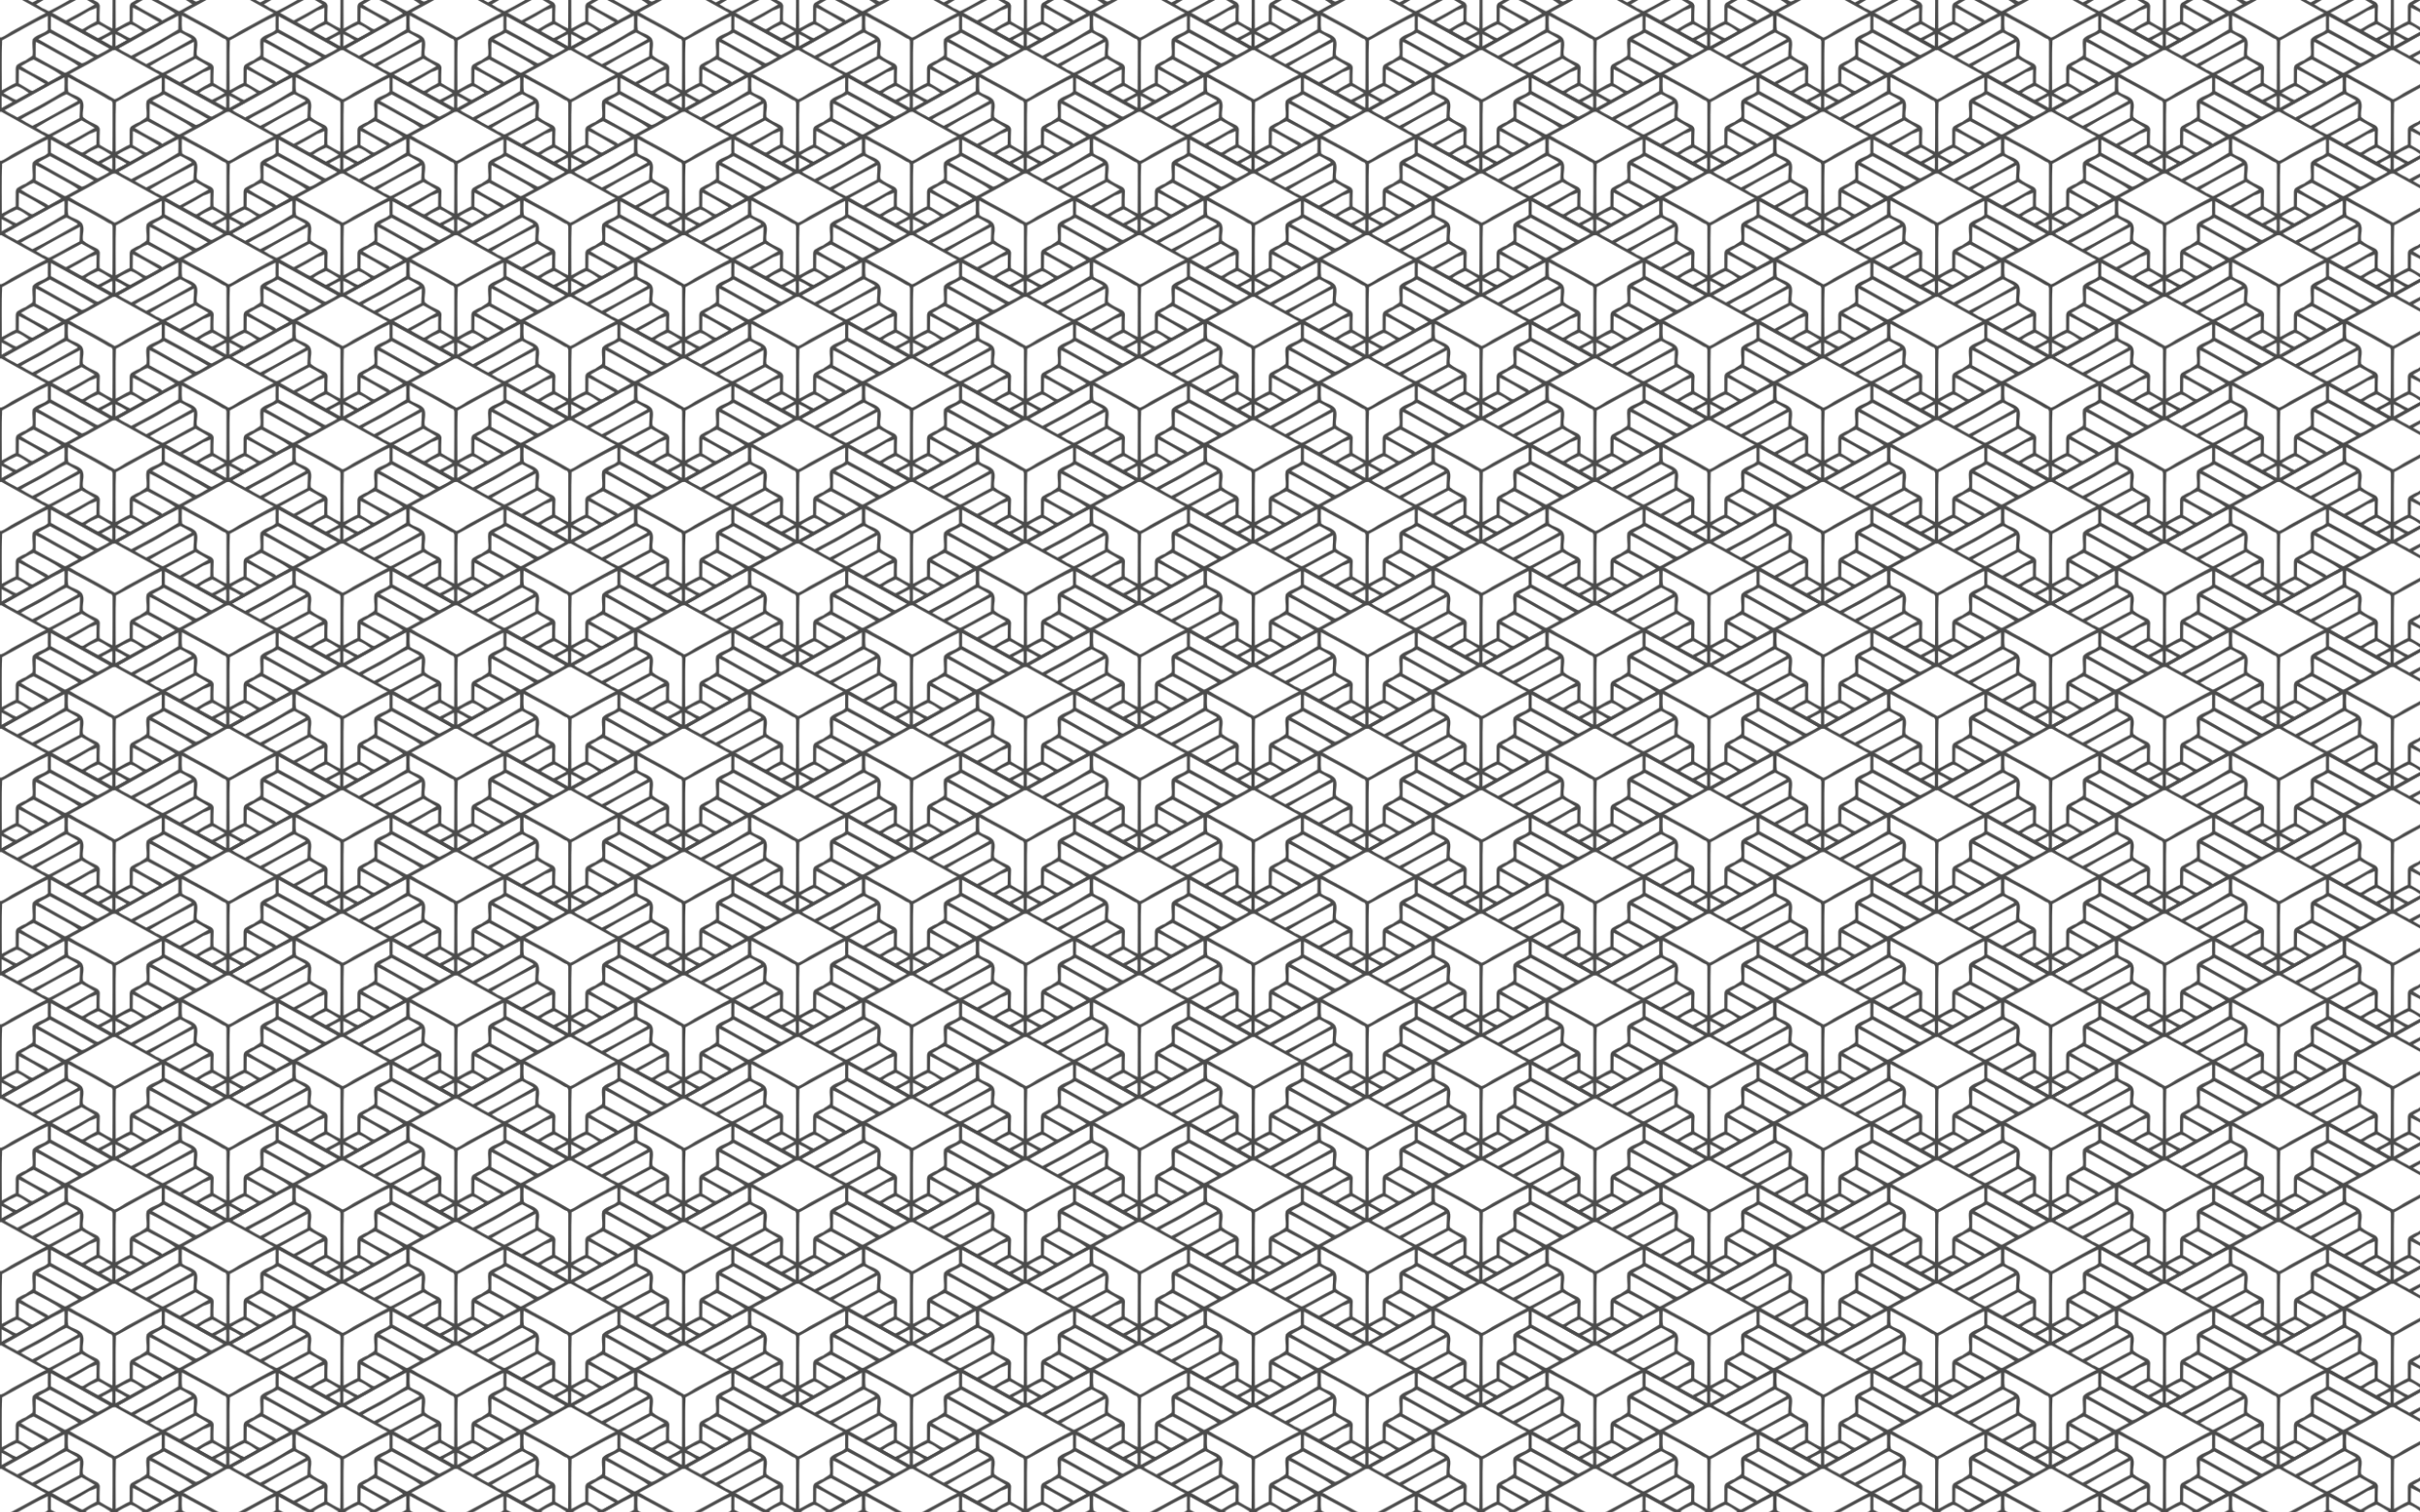 <svg xmlns="http://www.w3.org/2000/svg" viewBox="0 0 2560 1600"><pattern width="241" height="261" patternUnits="userSpaceOnUse" id="a" viewBox="241.915 -314.158 241 261" overflow="visible"><path fill="none" d="M241.915-314.158h241v261h-241z"/><path fill="#4B4B4B" stroke="#4B4B4B" stroke-width=".094" d="M724.76-66.316c-18.28 10.37-36.77 20.38-55.27 30.37-2.6 1.41-5.13 2.98-7.93 3.98-9.59 5.96-19.8 10.92-29.57 16.61-8.78 4.77-17.24 10.14-26.16 14.68-3.25 1.86-6.34-.84-8.97-2.47-36.51-20.43-73.26-40.42-109.82-60.76-1.71-.93-3.35-1.96-4.96-3.04 4.49-3.52 9.53-6.23 14.54-8.92 18.38-10.25 36.98-20.1 55.33-30.38 4.58-.03 8.27 3.35 12.17 5.38 13.47 7.22 26.95 14.47 40.1 22.29 5.54-1.94 9.93-6.03 15.19-8.55 11.98-6.24 23.6-13.19 35.71-19.14 4.35 1.55 8.13 4.26 12.18 6.43 16.14 8.9 32.24 17.88 48.43 26.69 3.24 1.93 6.63 3.83 9.03 6.83zm-223.5 6.94c16.88-8.78 33.64-17.83 49.79-27.91.09-4.88.38-9.76-.01-14.64-21.51 10.88-42.18 23.32-63.48 34.59 4.13 3.36 9.23 5.13 13.7 7.96zm15.94 8.82c16.32-8.1 32.03-17.36 47.94-26.23-.1-.24-.3-.71-.4-.94-3.84-2.12-7.56-4.49-11.56-6.3-10.55 4.62-19.94 11.4-30.11 16.74-6.05 3.2-12.18 6.28-18.04 9.84 3.94 2.49 8.07 4.67 12.17 6.89zm20.45 7.74c9.96-5.01 19.42-10.97 29.42-15.91.34-5.18.49-10.37.61-15.56-15.67 8.34-31.47 16.46-46.64 25.71 2.2 1.29 4.44 2.52 6.54 3.97 2.28.75 4.3 2.08 6.45 3.14 1.34.14 2.43-.9 3.62-1.35zm14.54 11.63c10.42-5.51 20.69-11.35 30.92-17.23-4.55-2.8-9.14-5.53-13.91-7.94-10.63 5.48-21.01 11.45-31.6 17.04 4.9 2.64 9.71 5.46 14.59 8.13zm19.34 8.28c4.35-2.74 8.81-5.29 13.37-7.67.11-4.82.21-9.63.19-14.44-2.48 1.09-4.96 2.17-7.53 3.03-7.14 4.29-14.38 8.46-21.77 12.32 2.78 2.32 6.18 3.68 9.22 5.62 1.91 1.15 4.37 2.7 6.52 1.14zm14.71 10.36c4.71-2.33 9.46-4.62 13.91-7.45-4.3-2.68-8.54-5.56-13.24-7.48-4.86 2.1-9.94 4.23-14.08 7.59 4.6 2.21 8.86 5.03 13.41 7.34zm15.4-4.49c-3.92 2.16-8.03 4-11.78 6.45 3.79 2.38 7.71 4.56 11.85 6.29.11-4.25.35-8.5-.07-12.74zm-.74-60.03c-2.87-.73-5.21-2.63-7.75-4.03-12.61-7.29-25.46-14.16-38.33-20.98-.11 5.13-.51 10.36.26 15.45 4.46 3.62 10.96 4.18 14.64 8.84 3.22 5.62-.24 12.1.98 18.07 4.18 3.59 9.33 5.82 14.23 8.25 2.08.93 3.63 2.94 3.46 5.3-.17 5.21-.48 10.43-.15 15.65 4.42 2.73 8.92 5.37 13.66 7.53.26-16.77.05-33.54.16-50.31.18-1.42-.28-2.69-1.16-3.77zm4.38 54.18c5.1-2.23 9.63-5.6 14.78-7.71.02-4.9-.05-9.79.05-14.69-.03-1.77.37-3.85 1.93-4.9 2.74-1.69 5.56-3.3 8.59-4.41 2.29-1.82 5.01-3.05 7.2-4.99 1.01-5.78-.98-11.71.33-17.45 4.07-5.01 11.44-5.28 15.93-9.84-.28-4.91.16-9.83-.1-14.74-16.56 7.8-32.26 17.32-48.44 25.89-.64 17.6-.24 35.23-.27 52.84zm11.75 12.35c-3.83-2.46-7.81-4.67-11.94-6.59.01 4.34-.03 8.67.01 13.01 4.07-1.96 7.97-4.25 11.93-6.42zm17.1-9.42c-4.11-2.78-8.22-6.2-13.09-7.38-4.85 2.2-9.73 4.49-14.11 7.55 4.72 2.22 8.96 5.36 13.84 7.25 4.44-2.5 9.01-4.77 13.36-7.42zm17.28-9.6c-9.19-5.48-18.36-11.03-28.02-15.65-.03 5-.18 10.01-.2 15.01 3.69 2.28 7.48 4.38 11.19 6.64 1.37.72 3.05 1.96 4.62.94 4.12-2.33 8.33-4.52 12.41-6.94zm16.95-9.24c-9.15-6.59-19.47-11.34-29.36-16.68-4.82 1.61-9.03 4.76-13.54 7.1 8.5 5.71 17.73 10.21 26.7 15.1.91.53 1.72 1.19 2.45 1.98 4.61-2.45 9.13-5.06 13.75-7.5zm17.98-9.95c-5.34-4.03-11.34-7.05-17.13-10.34-9.36-4.95-18.32-10.62-27.9-15.14-.34 5.32-.05 10.66-.22 15.99 10 5.53 19.95 11.16 30.1 16.43 1.28 1.09 2.69-.33 3.88-.8 3.74-2.09 7.43-4.24 11.27-6.14zm16.38-9.14c-15.3-8.92-30.67-17.78-46.43-25.88-4.12 2.31-8.48 4.19-12.43 6.8 15.35 8.61 30.53 17.62 46.24 25.57 4.57-1.09 8.39-4.42 12.62-6.49zm16.58-9.14c-20.56-11.64-41.26-23.04-62.05-34.26-.17 4.65-.01 9.3-.07 13.96 10.42 5.96 21.24 11.29 31.38 17.73 5.2 2.2 9.95 5.35 14.93 8 1.33.59 2.81 2.06 4.3.96 3.91-1.99 7.86-3.93 11.51-6.39z"/><path fill="#4B4B4B" stroke="#4B4B4B" stroke-width=".094" d="M483.76-66.316c-18.28 10.37-36.77 20.38-55.27 30.37-2.6 1.41-5.13 2.98-7.93 3.98-9.59 5.96-19.8 10.92-29.57 16.61-8.78 4.77-17.24 10.14-26.16 14.68-3.25 1.86-6.34-.84-8.97-2.47-36.51-20.43-73.26-40.42-109.82-60.76-1.71-.93-3.35-1.96-4.96-3.04 4.49-3.52 9.53-6.23 14.54-8.92 18.38-10.25 36.98-20.1 55.33-30.38 4.58-.03 8.27 3.35 12.17 5.38 13.47 7.22 26.95 14.47 40.1 22.29 5.54-1.94 9.93-6.03 15.19-8.55 11.98-6.24 23.6-13.19 35.71-19.14 4.35 1.55 8.13 4.26 12.18 6.43 16.14 8.9 32.24 17.88 48.43 26.69 3.24 1.93 6.63 3.83 9.03 6.83zm-223.5 6.94c16.88-8.78 33.64-17.83 49.79-27.91.09-4.88.38-9.76-.01-14.64-21.51 10.88-42.18 23.32-63.48 34.59 4.13 3.36 9.23 5.13 13.7 7.96zm15.94 8.82c16.32-8.1 32.03-17.36 47.94-26.23-.1-.24-.3-.71-.4-.94-3.84-2.12-7.56-4.49-11.56-6.3-10.55 4.62-19.94 11.4-30.11 16.74-6.05 3.2-12.18 6.28-18.04 9.84 3.94 2.49 8.07 4.67 12.17 6.89zm20.45 7.74c9.96-5.01 19.42-10.97 29.42-15.91.34-5.18.49-10.37.61-15.56-15.67 8.34-31.47 16.46-46.64 25.71 2.2 1.29 4.44 2.52 6.54 3.97 2.28.75 4.3 2.08 6.45 3.14 1.34.14 2.43-.9 3.62-1.35zm14.54 11.63c10.42-5.51 20.69-11.35 30.92-17.23-4.55-2.8-9.14-5.53-13.91-7.94-10.63 5.48-21.01 11.45-31.6 17.04 4.9 2.64 9.71 5.46 14.59 8.13zm19.34 8.28c4.35-2.74 8.81-5.29 13.37-7.67.11-4.82.21-9.63.19-14.44-2.48 1.09-4.96 2.17-7.53 3.03-7.14 4.29-14.38 8.46-21.77 12.32 2.78 2.32 6.18 3.68 9.22 5.62 1.91 1.15 4.37 2.7 6.52 1.14zm14.71 10.36c4.71-2.33 9.46-4.62 13.91-7.45-4.3-2.68-8.54-5.56-13.24-7.48-4.86 2.1-9.94 4.23-14.08 7.59 4.6 2.21 8.86 5.03 13.41 7.34zm15.4-4.49c-3.92 2.16-8.03 4-11.78 6.45 3.79 2.38 7.71 4.56 11.85 6.29.11-4.25.35-8.5-.07-12.74zm-.74-60.03c-2.87-.73-5.21-2.63-7.75-4.03-12.61-7.29-25.46-14.16-38.33-20.98-.11 5.13-.51 10.36.26 15.45 4.46 3.62 10.96 4.18 14.64 8.84 3.22 5.62-.24 12.1.98 18.07 4.18 3.59 9.33 5.82 14.23 8.25 2.08.93 3.63 2.94 3.46 5.3-.17 5.21-.48 10.43-.15 15.65 4.42 2.73 8.92 5.37 13.66 7.53.26-16.77.05-33.54.16-50.31.18-1.42-.28-2.69-1.16-3.77zm4.38 54.18c5.1-2.23 9.63-5.6 14.78-7.71.02-4.9-.05-9.79.05-14.69-.03-1.77.37-3.85 1.93-4.9 2.74-1.69 5.56-3.3 8.59-4.41 2.29-1.82 5.01-3.05 7.2-4.99 1.01-5.78-.98-11.71.33-17.45 4.07-5.01 11.44-5.28 15.93-9.84-.28-4.91.16-9.83-.1-14.74-16.56 7.8-32.26 17.32-48.44 25.89-.64 17.6-.24 35.23-.27 52.84zm11.75 12.35c-3.83-2.46-7.81-4.67-11.94-6.59.01 4.34-.03 8.67.01 13.01 4.07-1.96 7.97-4.25 11.93-6.42zm17.1-9.42c-4.11-2.78-8.22-6.2-13.09-7.38-4.85 2.2-9.73 4.49-14.11 7.55 4.72 2.22 8.96 5.36 13.84 7.25 4.44-2.5 9.01-4.77 13.36-7.42zm17.28-9.6c-9.19-5.48-18.36-11.03-28.02-15.65-.03 5-.18 10.01-.2 15.01 3.69 2.28 7.48 4.38 11.19 6.64 1.37.72 3.05 1.96 4.62.94 4.12-2.33 8.33-4.52 12.41-6.94zm16.95-9.24c-9.15-6.59-19.47-11.34-29.36-16.68-4.82 1.61-9.03 4.76-13.54 7.1 8.5 5.71 17.73 10.21 26.7 15.1.91.53 1.72 1.19 2.45 1.98 4.61-2.45 9.13-5.06 13.75-7.5zm17.98-9.95c-5.34-4.03-11.34-7.05-17.13-10.34-9.36-4.95-18.32-10.62-27.9-15.14-.34 5.32-.05 10.66-.22 15.99 10 5.53 19.95 11.16 30.1 16.43 1.28 1.09 2.69-.33 3.88-.8 3.74-2.09 7.43-4.24 11.27-6.14zm16.38-9.14c-15.3-8.92-30.67-17.78-46.43-25.88-4.12 2.31-8.48 4.19-12.43 6.8 15.35 8.61 30.53 17.62 46.24 25.57 4.57-1.09 8.39-4.42 12.62-6.49zm16.58-9.14c-20.56-11.64-41.26-23.04-62.05-34.26-.17 4.65-.01 9.3-.07 13.96 10.42 5.96 21.24 11.29 31.38 17.73 5.2 2.2 9.95 5.35 14.93 8 1.33.59 2.81 2.06 4.3.96 3.91-1.99 7.86-3.93 11.51-6.39z"/><path fill="#4B4B4B" stroke="#4B4B4B" stroke-width=".094" d="M242.76-66.316c-18.28 10.37-36.77 20.38-55.27 30.37-2.6 1.41-5.13 2.98-7.93 3.98-9.59 5.96-19.8 10.92-29.57 16.61-8.78 4.77-17.24 10.14-26.16 14.68-3.25 1.86-6.34-.84-8.97-2.47-36.51-20.43-73.26-40.42-109.82-60.76-1.71-.93-3.35-1.96-4.96-3.04 4.49-3.52 9.53-6.23 14.54-8.92 18.38-10.25 36.98-20.1 55.33-30.38 4.58-.03 8.27 3.35 12.17 5.38 13.47 7.22 26.95 14.47 40.1 22.29 5.54-1.94 9.93-6.03 15.19-8.55 11.98-6.24 23.6-13.19 35.71-19.14 4.35 1.55 8.13 4.26 12.18 6.43 16.14 8.9 32.24 17.88 48.43 26.69 3.24 1.93 6.63 3.83 9.03 6.83zm-223.5 6.94c16.88-8.78 33.64-17.83 49.79-27.91.09-4.88.38-9.76-.01-14.64-21.51 10.88-42.18 23.32-63.48 34.59 4.13 3.36 9.23 5.13 13.7 7.96zm15.94 8.82c16.32-8.1 32.03-17.36 47.94-26.23-.1-.24-.3-.71-.4-.94-3.84-2.12-7.56-4.49-11.56-6.3-10.55 4.62-19.94 11.4-30.11 16.74-6.05 3.2-12.18 6.28-18.04 9.84 3.94 2.49 8.07 4.67 12.17 6.89zm20.45 7.74c9.96-5.01 19.42-10.97 29.42-15.91.34-5.18.49-10.37.61-15.56-15.67 8.34-31.47 16.46-46.64 25.71 2.2 1.29 4.44 2.52 6.54 3.97 2.28.75 4.3 2.08 6.45 3.14 1.34.14 2.43-.9 3.62-1.35zm14.54 11.63c10.42-5.51 20.69-11.35 30.92-17.23-4.55-2.8-9.14-5.53-13.91-7.94-10.63 5.48-21.01 11.45-31.6 17.04 4.9 2.64 9.71 5.46 14.59 8.13zm19.34 8.28c4.35-2.74 8.81-5.29 13.37-7.67.11-4.82.21-9.63.19-14.44-2.48 1.09-4.96 2.17-7.53 3.03-7.14 4.29-14.38 8.46-21.77 12.32 2.78 2.32 6.18 3.68 9.22 5.62 1.91 1.15 4.37 2.7 6.52 1.14zm14.71 10.36c4.71-2.33 9.46-4.62 13.91-7.45-4.3-2.68-8.54-5.56-13.24-7.48-4.86 2.1-9.94 4.23-14.08 7.59 4.6 2.21 8.86 5.03 13.41 7.34zm15.4-4.49c-3.92 2.16-8.03 4-11.78 6.45 3.79 2.38 7.71 4.56 11.85 6.29.11-4.25.35-8.5-.07-12.74zm-.74-60.03c-2.87-.73-5.21-2.63-7.75-4.03-12.61-7.29-25.46-14.16-38.33-20.98-.11 5.13-.51 10.36.26 15.45 4.46 3.62 10.96 4.18 14.64 8.84 3.22 5.62-.24 12.1.98 18.07 4.18 3.59 9.33 5.82 14.23 8.25 2.08.93 3.63 2.94 3.46 5.3-.17 5.21-.48 10.43-.15 15.65 4.42 2.73 8.92 5.37 13.66 7.53.26-16.77.05-33.54.16-50.31.18-1.42-.28-2.69-1.16-3.77zm4.38 54.18c5.1-2.23 9.63-5.6 14.78-7.71.02-4.9-.05-9.79.05-14.69-.03-1.77.37-3.85 1.93-4.9 2.74-1.69 5.56-3.3 8.59-4.41 2.29-1.82 5.01-3.05 7.2-4.99 1.01-5.78-.98-11.71.33-17.45 4.07-5.01 11.44-5.28 15.93-9.84-.28-4.91.16-9.83-.1-14.74-16.56 7.8-32.26 17.32-48.44 25.89-.64 17.6-.24 35.23-.27 52.84zm11.75 12.35c-3.83-2.46-7.81-4.67-11.94-6.59.01 4.34-.03 8.67.01 13.01 4.07-1.96 7.97-4.25 11.93-6.42zm17.1-9.42c-4.11-2.78-8.22-6.2-13.09-7.38-4.85 2.2-9.73 4.49-14.11 7.55 4.72 2.22 8.96 5.36 13.84 7.25 4.44-2.5 9.01-4.77 13.36-7.42zm17.28-9.6c-9.19-5.48-18.36-11.03-28.02-15.65-.03 5-.18 10.01-.2 15.01 3.69 2.28 7.48 4.38 11.19 6.64 1.37.72 3.05 1.96 4.62.94 4.12-2.33 8.33-4.52 12.41-6.94zm16.95-9.24c-9.15-6.59-19.47-11.34-29.36-16.68-4.82 1.61-9.03 4.76-13.54 7.1 8.5 5.71 17.73 10.21 26.7 15.1.91.53 1.72 1.19 2.45 1.98 4.61-2.45 9.13-5.06 13.75-7.5zm17.98-9.95c-5.34-4.03-11.34-7.05-17.13-10.34-9.36-4.95-18.32-10.62-27.9-15.14-.34 5.32-.05 10.66-.22 15.99 10 5.53 19.95 11.16 30.1 16.43 1.28 1.09 2.69-.33 3.88-.8 3.74-2.09 7.43-4.24 11.27-6.14zm16.38-9.14c-15.3-8.92-30.67-17.78-46.43-25.88-4.12 2.31-8.48 4.19-12.43 6.8 15.35 8.61 30.53 17.62 46.24 25.57 4.57-1.09 8.39-4.42 12.62-6.49zm16.58-9.14c-20.56-11.64-41.26-23.04-62.05-34.26-.17 4.65-.01 9.3-.07 13.96 10.42 5.96 21.24 11.29 31.38 17.73 5.2 2.2 9.95 5.35 14.93 8 1.33.59 2.81 2.06 4.3.96 3.91-1.99 7.86-3.93 11.51-6.39zM604.26-131.566c-18.28 10.37-36.77 20.38-55.27 30.37-2.6 1.41-5.13 2.98-7.93 3.98-9.59 5.96-19.8 10.92-29.57 16.61-8.78 4.77-17.24 10.14-26.16 14.68-3.25 1.86-6.34-.84-8.97-2.47-36.51-20.43-73.26-40.42-109.82-60.76-1.71-.93-3.35-1.96-4.96-3.04 4.49-3.52 9.53-6.23 14.54-8.92 18.38-10.25 36.98-20.1 55.33-30.38 4.58-.03 8.27 3.35 12.17 5.38 13.47 7.22 26.95 14.47 40.1 22.29 5.54-1.94 9.93-6.03 15.19-8.55 11.98-6.24 23.6-13.19 35.71-19.14 4.35 1.55 8.13 4.26 12.18 6.43 16.14 8.9 32.24 17.88 48.43 26.69 3.24 1.93 6.63 3.83 9.03 6.83zm-223.5 6.94c16.88-8.78 33.64-17.83 49.79-27.91.09-4.88.38-9.76-.01-14.64-21.51 10.88-42.18 23.32-63.48 34.59 4.13 3.36 9.23 5.13 13.7 7.96zm15.94 8.82c16.32-8.1 32.03-17.36 47.94-26.23-.1-.24-.3-.71-.4-.94-3.84-2.12-7.56-4.49-11.56-6.3-10.55 4.62-19.94 11.4-30.11 16.74-6.05 3.2-12.18 6.28-18.04 9.84 3.94 2.49 8.07 4.67 12.17 6.89zm20.45 7.74c9.96-5.01 19.42-10.97 29.42-15.91.34-5.18.49-10.37.61-15.56-15.67 8.34-31.47 16.46-46.64 25.71 2.2 1.29 4.44 2.52 6.54 3.97 2.28.75 4.3 2.08 6.45 3.14 1.34.14 2.43-.9 3.62-1.35zm14.54 11.63c10.42-5.51 20.69-11.35 30.92-17.23-4.55-2.8-9.14-5.53-13.91-7.94-10.63 5.48-21.01 11.45-31.6 17.04 4.9 2.64 9.71 5.46 14.59 8.13zm19.34 8.28c4.35-2.74 8.81-5.29 13.37-7.67.11-4.82.21-9.63.19-14.44-2.48 1.09-4.96 2.17-7.53 3.03-7.14 4.29-14.38 8.46-21.77 12.32 2.78 2.32 6.18 3.68 9.22 5.62 1.91 1.15 4.37 2.7 6.52 1.14zm14.71 10.36c4.71-2.33 9.46-4.62 13.91-7.45-4.3-2.68-8.54-5.56-13.24-7.48-4.86 2.1-9.94 4.23-14.08 7.59 4.6 2.21 8.86 5.03 13.41 7.34zm15.4-4.49c-3.92 2.16-8.03 4-11.78 6.45 3.79 2.38 7.71 4.56 11.85 6.29.11-4.25.35-8.5-.07-12.74zm-.74-60.03c-2.87-.73-5.21-2.63-7.75-4.03-12.61-7.29-25.46-14.16-38.33-20.98-.11 5.13-.51 10.36.26 15.45 4.46 3.62 10.96 4.18 14.64 8.84 3.22 5.62-.24 12.1.98 18.07 4.18 3.59 9.33 5.82 14.23 8.25 2.08.93 3.63 2.94 3.46 5.3-.17 5.21-.48 10.43-.15 15.65 4.42 2.73 8.92 5.37 13.66 7.53.26-16.77.05-33.54.16-50.31.18-1.42-.28-2.69-1.16-3.77zm4.38 54.18c5.1-2.23 9.63-5.6 14.78-7.71.02-4.9-.05-9.79.05-14.69-.03-1.77.37-3.85 1.93-4.9 2.74-1.69 5.56-3.3 8.59-4.41 2.29-1.82 5.01-3.05 7.2-4.99 1.01-5.78-.98-11.71.33-17.45 4.07-5.01 11.44-5.28 15.93-9.84-.28-4.91.16-9.83-.1-14.74-16.56 7.8-32.26 17.32-48.44 25.89-.64 17.6-.24 35.23-.27 52.84zm11.75 12.35c-3.83-2.46-7.81-4.67-11.94-6.59.01 4.34-.03 8.67.01 13.01 4.07-1.96 7.97-4.25 11.93-6.42zm17.1-9.42c-4.11-2.78-8.22-6.2-13.09-7.38-4.85 2.2-9.73 4.49-14.11 7.55 4.72 2.22 8.96 5.36 13.84 7.25 4.44-2.5 9.01-4.77 13.36-7.42zm17.28-9.6c-9.19-5.48-18.36-11.03-28.02-15.65-.03 5-.18 10.01-.2 15.01 3.69 2.28 7.48 4.38 11.19 6.64 1.37.72 3.05 1.96 4.62.94 4.12-2.33 8.33-4.52 12.41-6.94zm16.95-9.24c-9.15-6.59-19.47-11.34-29.36-16.68-4.82 1.61-9.03 4.76-13.54 7.1 8.5 5.71 17.73 10.21 26.7 15.1.91.53 1.72 1.19 2.45 1.98 4.61-2.45 9.13-5.06 13.75-7.5zm17.98-9.95c-5.34-4.03-11.34-7.05-17.13-10.34-9.36-4.95-18.32-10.62-27.9-15.14-.34 5.32-.05 10.66-.22 15.99 10 5.53 19.95 11.16 30.1 16.43 1.28 1.09 2.69-.33 3.88-.8 3.74-2.09 7.43-4.24 11.27-6.14zm16.38-9.14c-15.3-8.92-30.67-17.78-46.43-25.88-4.12 2.31-8.48 4.19-12.43 6.8 15.35 8.61 30.53 17.62 46.24 25.57 4.57-1.09 8.39-4.42 12.62-6.49zm16.58-9.14c-20.56-11.64-41.26-23.04-62.05-34.26-.17 4.65-.01 9.3-.07 13.96 10.42 5.96 21.24 11.29 31.38 17.73 5.2 2.2 9.95 5.35 14.93 8 1.33.59 2.81 2.06 4.3.96 3.91-1.99 7.86-3.93 11.51-6.39z"/><path fill="#4B4B4B" stroke="#4B4B4B" stroke-width=".094" d="M363.26-131.566c-18.28 10.37-36.77 20.38-55.27 30.37-2.6 1.41-5.13 2.98-7.93 3.98-9.59 5.96-19.8 10.92-29.57 16.61-8.78 4.77-17.24 10.14-26.16 14.68-3.25 1.86-6.34-.84-8.97-2.47-36.51-20.43-73.26-40.42-109.82-60.76-1.71-.93-3.35-1.96-4.96-3.04 4.49-3.52 9.53-6.23 14.54-8.92 18.38-10.25 36.98-20.1 55.33-30.38 4.58-.03 8.27 3.35 12.17 5.38 13.47 7.22 26.95 14.47 40.1 22.29 5.54-1.94 9.93-6.03 15.19-8.55 11.98-6.24 23.6-13.19 35.71-19.14 4.35 1.55 8.13 4.26 12.18 6.43 16.14 8.9 32.24 17.88 48.43 26.69 3.24 1.93 6.63 3.83 9.03 6.83zm-223.5 6.94c16.88-8.78 33.64-17.83 49.79-27.91.09-4.88.38-9.76-.01-14.64-21.51 10.88-42.18 23.32-63.48 34.59 4.13 3.36 9.23 5.13 13.7 7.96zm15.94 8.82c16.32-8.1 32.03-17.36 47.94-26.23-.1-.24-.3-.71-.4-.94-3.84-2.12-7.56-4.49-11.56-6.3-10.55 4.62-19.94 11.4-30.11 16.74-6.05 3.2-12.18 6.28-18.04 9.84 3.94 2.49 8.07 4.67 12.17 6.89zm20.45 7.74c9.96-5.01 19.42-10.97 29.42-15.91.34-5.18.49-10.37.61-15.56-15.67 8.34-31.47 16.46-46.64 25.71 2.2 1.29 4.44 2.52 6.54 3.97 2.28.75 4.3 2.08 6.45 3.14 1.34.14 2.43-.9 3.62-1.35zm14.54 11.63c10.42-5.51 20.69-11.35 30.92-17.23-4.55-2.8-9.14-5.53-13.91-7.94-10.63 5.48-21.01 11.45-31.6 17.04 4.9 2.64 9.71 5.46 14.59 8.13zm19.34 8.28c4.35-2.74 8.81-5.29 13.37-7.67.11-4.82.21-9.63.19-14.44-2.48 1.09-4.96 2.17-7.53 3.03-7.14 4.29-14.38 8.46-21.77 12.32 2.78 2.32 6.18 3.68 9.22 5.62 1.91 1.15 4.37 2.7 6.52 1.14zm14.71 10.36c4.71-2.33 9.46-4.62 13.91-7.45-4.3-2.68-8.54-5.56-13.24-7.48-4.86 2.1-9.94 4.23-14.08 7.59 4.6 2.21 8.86 5.03 13.41 7.34zm15.4-4.49c-3.92 2.16-8.03 4-11.78 6.45 3.79 2.38 7.71 4.56 11.85 6.29.11-4.25.35-8.5-.07-12.74zm-.74-60.03c-2.87-.73-5.21-2.63-7.75-4.03-12.61-7.29-25.46-14.16-38.33-20.98-.11 5.13-.51 10.36.26 15.45 4.46 3.62 10.96 4.18 14.64 8.84 3.22 5.62-.24 12.1.98 18.07 4.18 3.59 9.33 5.82 14.23 8.25 2.08.93 3.63 2.94 3.46 5.3-.17 5.21-.48 10.43-.15 15.65 4.42 2.73 8.92 5.37 13.66 7.53.26-16.77.05-33.54.16-50.31.18-1.42-.28-2.69-1.16-3.77zm4.38 54.18c5.1-2.23 9.63-5.6 14.78-7.71.02-4.9-.05-9.79.05-14.69-.03-1.77.37-3.85 1.93-4.9 2.74-1.69 5.56-3.3 8.59-4.41 2.29-1.82 5.01-3.05 7.2-4.99 1.01-5.78-.98-11.71.33-17.45 4.07-5.01 11.44-5.28 15.93-9.84-.28-4.91.16-9.83-.1-14.74-16.56 7.8-32.26 17.32-48.44 25.89-.64 17.6-.24 35.23-.27 52.84zm11.75 12.35c-3.83-2.46-7.81-4.67-11.94-6.59.01 4.34-.03 8.67.01 13.01 4.07-1.96 7.97-4.25 11.93-6.42zm17.1-9.42c-4.11-2.78-8.22-6.2-13.09-7.38-4.85 2.2-9.73 4.49-14.11 7.55 4.72 2.22 8.96 5.36 13.84 7.25 4.44-2.5 9.01-4.77 13.36-7.42zm17.28-9.6c-9.19-5.48-18.36-11.03-28.02-15.65-.03 5-.18 10.01-.2 15.01 3.69 2.28 7.48 4.38 11.19 6.64 1.37.72 3.05 1.96 4.62.94 4.12-2.33 8.33-4.52 12.41-6.94zm16.95-9.24c-9.15-6.59-19.47-11.34-29.36-16.68-4.82 1.61-9.03 4.76-13.54 7.1 8.5 5.71 17.73 10.21 26.7 15.1.91.53 1.72 1.19 2.45 1.98 4.61-2.45 9.13-5.06 13.75-7.5zm17.98-9.95c-5.34-4.03-11.34-7.05-17.13-10.34-9.36-4.95-18.32-10.62-27.9-15.14-.34 5.32-.05 10.66-.22 15.99 10 5.53 19.95 11.16 30.1 16.43 1.28 1.09 2.69-.33 3.88-.8 3.74-2.09 7.43-4.24 11.27-6.14zm16.38-9.14c-15.3-8.92-30.67-17.78-46.43-25.88-4.12 2.31-8.48 4.19-12.43 6.8 15.35 8.61 30.53 17.62 46.24 25.57 4.57-1.09 8.39-4.42 12.62-6.49zm16.58-9.14c-20.56-11.64-41.26-23.04-62.05-34.26-.17 4.65-.01 9.3-.07 13.96 10.42 5.96 21.24 11.29 31.38 17.73 5.2 2.2 9.95 5.35 14.93 8 1.33.59 2.81 2.06 4.3.96 3.91-1.99 7.86-3.93 11.51-6.39zM724.76-196.816c-18.28 10.37-36.77 20.38-55.27 30.37-2.6 1.41-5.13 2.98-7.93 3.98-9.59 5.96-19.8 10.92-29.57 16.61-8.78 4.77-17.24 10.14-26.16 14.68-3.25 1.86-6.34-.84-8.97-2.47-36.51-20.43-73.26-40.42-109.82-60.76-1.71-.93-3.35-1.96-4.96-3.04 4.49-3.52 9.53-6.23 14.54-8.92 18.38-10.25 36.98-20.1 55.33-30.38 4.58-.03 8.27 3.35 12.17 5.38 13.47 7.22 26.95 14.47 40.1 22.29 5.54-1.94 9.93-6.03 15.19-8.55 11.98-6.24 23.6-13.19 35.71-19.14 4.35 1.55 8.13 4.26 12.18 6.43 16.14 8.9 32.24 17.88 48.43 26.69 3.24 1.93 6.63 3.83 9.03 6.83zm-223.5 6.94c16.88-8.78 33.64-17.83 49.79-27.91.09-4.88.38-9.76-.01-14.64-21.51 10.88-42.18 23.32-63.48 34.59 4.13 3.36 9.23 5.13 13.7 7.96zm15.94 8.82c16.32-8.1 32.03-17.36 47.94-26.23-.1-.24-.3-.71-.4-.94-3.84-2.12-7.56-4.49-11.56-6.3-10.55 4.62-19.94 11.4-30.11 16.74-6.05 3.2-12.18 6.28-18.04 9.84 3.94 2.49 8.07 4.67 12.17 6.89zm20.45 7.74c9.96-5.01 19.42-10.97 29.42-15.91.34-5.18.49-10.37.61-15.56-15.67 8.34-31.47 16.46-46.64 25.71 2.2 1.29 4.44 2.52 6.54 3.97 2.28.75 4.3 2.08 6.45 3.14 1.34.14 2.43-.9 3.62-1.35zm14.54 11.63c10.42-5.51 20.69-11.35 30.92-17.23-4.55-2.8-9.14-5.53-13.91-7.94-10.63 5.48-21.01 11.45-31.6 17.04 4.9 2.64 9.71 5.46 14.59 8.13zm19.34 8.28c4.35-2.74 8.81-5.29 13.37-7.67.11-4.82.21-9.63.19-14.44-2.48 1.09-4.96 2.17-7.53 3.03-7.14 4.29-14.38 8.46-21.77 12.32 2.78 2.32 6.18 3.68 9.22 5.62 1.91 1.15 4.37 2.7 6.52 1.14zm14.71 10.36c4.71-2.33 9.46-4.62 13.91-7.45-4.3-2.68-8.54-5.56-13.24-7.48-4.86 2.1-9.94 4.23-14.08 7.59 4.6 2.21 8.86 5.03 13.41 7.34zm15.4-4.49c-3.92 2.16-8.03 4-11.78 6.45 3.79 2.38 7.71 4.56 11.85 6.29.11-4.25.35-8.5-.07-12.74zm-.74-60.03c-2.87-.73-5.21-2.63-7.75-4.03-12.61-7.29-25.46-14.16-38.33-20.98-.11 5.13-.51 10.36.26 15.45 4.46 3.62 10.96 4.18 14.64 8.84 3.22 5.62-.24 12.1.98 18.07 4.18 3.59 9.33 5.82 14.23 8.25 2.08.93 3.63 2.94 3.46 5.3-.17 5.21-.48 10.43-.15 15.65 4.42 2.73 8.92 5.37 13.66 7.53.26-16.77.05-33.54.16-50.31.18-1.42-.28-2.69-1.16-3.77zm4.38 54.18c5.1-2.23 9.63-5.6 14.78-7.71.02-4.9-.05-9.79.05-14.69-.03-1.77.37-3.85 1.93-4.9 2.74-1.69 5.56-3.3 8.59-4.41 2.29-1.82 5.01-3.05 7.2-4.99 1.01-5.78-.98-11.71.33-17.45 4.07-5.01 11.44-5.28 15.93-9.84-.28-4.91.16-9.83-.1-14.74-16.56 7.8-32.26 17.32-48.44 25.89-.64 17.6-.24 35.23-.27 52.84zm11.75 12.35c-3.83-2.46-7.81-4.67-11.94-6.59.01 4.34-.03 8.67.01 13.01 4.07-1.96 7.97-4.25 11.93-6.42zm17.1-9.42c-4.11-2.78-8.22-6.2-13.09-7.38-4.85 2.2-9.73 4.49-14.11 7.55 4.72 2.22 8.96 5.36 13.84 7.25 4.44-2.5 9.01-4.77 13.36-7.42zm17.28-9.6c-9.19-5.48-18.36-11.03-28.02-15.65-.03 5-.18 10.01-.2 15.01 3.69 2.28 7.48 4.38 11.19 6.64 1.37.72 3.05 1.96 4.62.94 4.12-2.33 8.33-4.52 12.41-6.94zm16.95-9.24c-9.15-6.59-19.47-11.34-29.36-16.68-4.82 1.61-9.03 4.76-13.54 7.1 8.5 5.71 17.73 10.21 26.7 15.1.91.53 1.72 1.19 2.45 1.98 4.61-2.45 9.13-5.06 13.75-7.5zm17.98-9.95c-5.34-4.03-11.34-7.05-17.13-10.34-9.36-4.95-18.32-10.62-27.9-15.14-.34 5.32-.05 10.66-.22 15.99 10 5.53 19.95 11.16 30.1 16.43 1.28 1.09 2.69-.33 3.88-.8 3.74-2.09 7.43-4.24 11.27-6.14zm16.38-9.14c-15.3-8.92-30.67-17.78-46.43-25.88-4.12 2.31-8.48 4.19-12.43 6.8 15.35 8.61 30.53 17.62 46.24 25.57 4.57-1.09 8.39-4.42 12.62-6.49zm16.58-9.14c-20.56-11.64-41.26-23.04-62.05-34.26-.17 4.65-.01 9.3-.07 13.96 10.42 5.96 21.24 11.29 31.38 17.73 5.2 2.2 9.95 5.35 14.93 8 1.33.59 2.81 2.06 4.3.96 3.91-1.99 7.86-3.93 11.51-6.39z"/><path fill="#4B4B4B" stroke="#4B4B4B" stroke-width=".094" d="M483.76-196.816c-18.28 10.37-36.77 20.38-55.27 30.37-2.6 1.41-5.13 2.98-7.93 3.98-9.59 5.96-19.8 10.92-29.57 16.61-8.78 4.77-17.24 10.14-26.16 14.68-3.25 1.86-6.34-.84-8.97-2.47-36.51-20.43-73.26-40.42-109.82-60.76-1.71-.93-3.35-1.96-4.96-3.04 4.49-3.52 9.53-6.23 14.54-8.92 18.38-10.25 36.98-20.1 55.33-30.38 4.58-.03 8.27 3.35 12.17 5.38 13.47 7.22 26.95 14.47 40.1 22.29 5.54-1.94 9.93-6.03 15.19-8.55 11.98-6.24 23.6-13.19 35.71-19.14 4.35 1.55 8.13 4.26 12.18 6.43 16.14 8.9 32.24 17.88 48.43 26.69 3.24 1.93 6.63 3.83 9.03 6.83zm-223.5 6.94c16.88-8.78 33.64-17.83 49.79-27.91.09-4.88.38-9.76-.01-14.64-21.51 10.88-42.18 23.32-63.48 34.59 4.13 3.36 9.23 5.13 13.7 7.96zm15.94 8.82c16.32-8.1 32.03-17.36 47.94-26.23-.1-.24-.3-.71-.4-.94-3.84-2.12-7.56-4.49-11.56-6.3-10.55 4.62-19.94 11.4-30.11 16.74-6.05 3.2-12.18 6.28-18.04 9.84 3.94 2.49 8.07 4.67 12.17 6.89zm20.45 7.74c9.96-5.01 19.42-10.97 29.42-15.91.34-5.18.49-10.37.61-15.56-15.67 8.34-31.47 16.46-46.64 25.71 2.2 1.29 4.44 2.52 6.54 3.97 2.28.75 4.3 2.08 6.45 3.14 1.34.14 2.43-.9 3.62-1.35zm14.54 11.63c10.42-5.51 20.69-11.35 30.92-17.23-4.55-2.8-9.14-5.53-13.91-7.94-10.63 5.48-21.01 11.45-31.6 17.04 4.9 2.64 9.71 5.46 14.59 8.13zm19.34 8.28c4.35-2.74 8.81-5.29 13.37-7.67.11-4.82.21-9.63.19-14.44-2.48 1.09-4.96 2.17-7.53 3.03-7.14 4.29-14.38 8.46-21.77 12.32 2.78 2.32 6.18 3.68 9.22 5.62 1.91 1.15 4.37 2.7 6.52 1.14zm14.71 10.36c4.71-2.33 9.46-4.62 13.91-7.45-4.3-2.68-8.54-5.56-13.24-7.48-4.86 2.1-9.94 4.23-14.08 7.59 4.6 2.21 8.86 5.03 13.41 7.34zm15.4-4.49c-3.92 2.16-8.03 4-11.78 6.45 3.79 2.38 7.71 4.56 11.85 6.29.11-4.25.35-8.5-.07-12.74zm-.74-60.03c-2.87-.73-5.21-2.63-7.75-4.03-12.61-7.29-25.46-14.16-38.33-20.98-.11 5.13-.51 10.36.26 15.45 4.46 3.62 10.96 4.18 14.64 8.84 3.22 5.62-.24 12.1.98 18.07 4.18 3.59 9.33 5.82 14.23 8.25 2.08.93 3.63 2.94 3.46 5.3-.17 5.21-.48 10.43-.15 15.65 4.42 2.73 8.92 5.37 13.66 7.53.26-16.77.05-33.54.16-50.31.18-1.42-.28-2.69-1.16-3.77zm4.38 54.18c5.1-2.23 9.63-5.6 14.78-7.71.02-4.9-.05-9.79.05-14.69-.03-1.77.37-3.85 1.93-4.9 2.74-1.69 5.56-3.3 8.59-4.41 2.29-1.82 5.01-3.05 7.2-4.99 1.01-5.78-.98-11.71.33-17.45 4.07-5.01 11.44-5.28 15.93-9.84-.28-4.91.16-9.83-.1-14.74-16.56 7.8-32.26 17.32-48.44 25.89-.64 17.6-.24 35.23-.27 52.84zm11.75 12.35c-3.83-2.46-7.81-4.67-11.94-6.59.01 4.34-.03 8.67.01 13.01 4.07-1.96 7.97-4.25 11.93-6.42zm17.1-9.42c-4.11-2.78-8.22-6.2-13.09-7.38-4.85 2.2-9.73 4.49-14.11 7.55 4.72 2.22 8.96 5.36 13.84 7.25 4.44-2.5 9.01-4.77 13.36-7.42zm17.28-9.6c-9.19-5.48-18.36-11.03-28.02-15.65-.03 5-.18 10.01-.2 15.01 3.69 2.28 7.48 4.38 11.19 6.64 1.37.72 3.05 1.96 4.62.94 4.12-2.33 8.33-4.52 12.41-6.94zm16.95-9.24c-9.15-6.59-19.47-11.34-29.36-16.68-4.82 1.61-9.03 4.76-13.54 7.1 8.5 5.71 17.73 10.21 26.7 15.1.91.53 1.72 1.19 2.45 1.98 4.61-2.45 9.13-5.06 13.75-7.5zm17.98-9.95c-5.34-4.03-11.34-7.05-17.13-10.34-9.36-4.95-18.32-10.62-27.9-15.14-.34 5.32-.05 10.66-.22 15.99 10 5.53 19.95 11.16 30.1 16.43 1.28 1.09 2.69-.33 3.88-.8 3.74-2.09 7.43-4.24 11.27-6.14zm16.38-9.14c-15.3-8.92-30.67-17.78-46.43-25.88-4.12 2.31-8.48 4.19-12.43 6.8 15.35 8.61 30.53 17.62 46.24 25.57 4.57-1.09 8.39-4.42 12.62-6.49zm16.58-9.14c-20.56-11.64-41.26-23.04-62.05-34.26-.17 4.65-.01 9.3-.07 13.96 10.42 5.96 21.24 11.29 31.38 17.73 5.2 2.2 9.95 5.35 14.93 8 1.33.59 2.81 2.06 4.3.96 3.91-1.99 7.86-3.93 11.51-6.39z"/><path fill="#4B4B4B" stroke="#4B4B4B" stroke-width=".094" d="M242.76-196.816c-18.28 10.37-36.77 20.38-55.27 30.37-2.6 1.41-5.13 2.98-7.93 3.98-9.59 5.96-19.8 10.92-29.57 16.61-8.78 4.77-17.24 10.14-26.16 14.68-3.25 1.86-6.34-.84-8.97-2.47-36.51-20.43-73.26-40.42-109.82-60.76-1.71-.93-3.35-1.96-4.96-3.04 4.49-3.52 9.53-6.23 14.54-8.92 18.38-10.25 36.98-20.1 55.33-30.38 4.58-.03 8.27 3.35 12.17 5.38 13.47 7.22 26.95 14.47 40.1 22.29 5.54-1.94 9.93-6.03 15.19-8.55 11.98-6.24 23.6-13.19 35.71-19.14 4.35 1.55 8.13 4.26 12.18 6.43 16.14 8.9 32.24 17.88 48.43 26.69 3.24 1.93 6.63 3.83 9.03 6.83zm-223.5 6.94c16.88-8.78 33.64-17.83 49.79-27.91.09-4.88.38-9.76-.01-14.64-21.51 10.88-42.18 23.32-63.48 34.59 4.13 3.36 9.23 5.13 13.7 7.96zm15.94 8.82c16.32-8.1 32.03-17.36 47.94-26.23-.1-.24-.3-.71-.4-.94-3.84-2.12-7.56-4.49-11.56-6.3-10.55 4.62-19.94 11.4-30.11 16.74-6.05 3.2-12.18 6.28-18.04 9.84 3.94 2.49 8.07 4.67 12.17 6.89zm20.45 7.74c9.96-5.01 19.42-10.97 29.42-15.91.34-5.18.49-10.37.61-15.56-15.67 8.34-31.47 16.46-46.64 25.71 2.2 1.29 4.44 2.52 6.54 3.97 2.28.75 4.3 2.08 6.45 3.14 1.34.14 2.43-.9 3.62-1.35zm14.54 11.63c10.42-5.51 20.69-11.35 30.92-17.23-4.55-2.8-9.14-5.53-13.91-7.94-10.63 5.48-21.01 11.45-31.6 17.04 4.9 2.64 9.71 5.46 14.59 8.13zm19.34 8.28c4.35-2.74 8.81-5.29 13.37-7.67.11-4.82.21-9.63.19-14.44-2.48 1.09-4.96 2.17-7.53 3.03-7.14 4.29-14.38 8.46-21.77 12.32 2.78 2.32 6.18 3.68 9.22 5.62 1.91 1.15 4.37 2.7 6.52 1.14zm14.71 10.36c4.71-2.33 9.46-4.62 13.91-7.45-4.3-2.68-8.54-5.56-13.24-7.48-4.86 2.1-9.94 4.23-14.08 7.59 4.6 2.21 8.86 5.03 13.41 7.34zm15.4-4.49c-3.92 2.16-8.03 4-11.78 6.45 3.79 2.38 7.71 4.56 11.85 6.29.11-4.25.35-8.5-.07-12.74zm-.74-60.03c-2.87-.73-5.21-2.63-7.75-4.03-12.61-7.29-25.46-14.16-38.33-20.98-.11 5.13-.51 10.36.26 15.45 4.46 3.62 10.96 4.18 14.64 8.84 3.22 5.62-.24 12.1.98 18.07 4.18 3.59 9.33 5.82 14.23 8.25 2.08.93 3.63 2.94 3.46 5.3-.17 5.21-.48 10.43-.15 15.65 4.42 2.73 8.92 5.37 13.66 7.53.26-16.77.05-33.54.16-50.31.18-1.42-.28-2.69-1.16-3.77zm4.38 54.18c5.1-2.23 9.63-5.6 14.78-7.71.02-4.9-.05-9.79.05-14.69-.03-1.77.37-3.85 1.93-4.9 2.74-1.69 5.56-3.3 8.59-4.41 2.29-1.82 5.01-3.05 7.2-4.99 1.01-5.78-.98-11.71.33-17.45 4.07-5.01 11.44-5.28 15.93-9.84-.28-4.91.16-9.83-.1-14.74-16.56 7.8-32.26 17.32-48.44 25.89-.64 17.6-.24 35.23-.27 52.84zm11.75 12.35c-3.83-2.46-7.81-4.67-11.94-6.59.01 4.34-.03 8.67.01 13.01 4.07-1.96 7.97-4.25 11.93-6.42zm17.1-9.42c-4.11-2.78-8.22-6.2-13.09-7.38-4.85 2.2-9.73 4.49-14.11 7.55 4.72 2.22 8.96 5.36 13.84 7.25 4.44-2.5 9.01-4.77 13.36-7.42zm17.28-9.6c-9.19-5.48-18.36-11.03-28.02-15.65-.03 5-.18 10.01-.2 15.01 3.69 2.28 7.48 4.38 11.19 6.64 1.37.72 3.05 1.96 4.62.94 4.12-2.33 8.33-4.52 12.41-6.94zm16.95-9.24c-9.15-6.59-19.47-11.34-29.36-16.68-4.82 1.61-9.03 4.76-13.54 7.1 8.5 5.71 17.73 10.21 26.7 15.1.91.53 1.72 1.19 2.45 1.98 4.61-2.45 9.13-5.06 13.75-7.5zm17.98-9.95c-5.34-4.03-11.34-7.05-17.13-10.34-9.36-4.95-18.32-10.62-27.9-15.14-.34 5.32-.05 10.66-.22 15.99 10 5.53 19.95 11.16 30.1 16.43 1.28 1.09 2.69-.33 3.88-.8 3.74-2.09 7.43-4.24 11.27-6.14zm16.38-9.14c-15.3-8.92-30.67-17.78-46.43-25.88-4.12 2.31-8.48 4.19-12.43 6.8 15.35 8.61 30.53 17.62 46.24 25.57 4.57-1.09 8.39-4.42 12.62-6.49zm16.58-9.14c-20.56-11.64-41.26-23.04-62.05-34.26-.17 4.65-.01 9.3-.07 13.96 10.42 5.96 21.24 11.29 31.38 17.73 5.2 2.2 9.95 5.35 14.93 8 1.33.59 2.81 2.06 4.3.96 3.91-1.99 7.86-3.93 11.51-6.39zM604.26-262.066c-18.28 10.37-36.77 20.38-55.27 30.37-2.6 1.41-5.13 2.98-7.93 3.98-9.59 5.96-19.8 10.92-29.57 16.61-8.78 4.77-17.24 10.14-26.16 14.68-3.25 1.86-6.34-.84-8.97-2.47-36.51-20.43-73.26-40.42-109.82-60.76-1.71-.93-3.35-1.96-4.96-3.04 4.49-3.52 9.53-6.23 14.54-8.92 18.38-10.25 36.98-20.1 55.33-30.38 4.58-.03 8.27 3.35 12.17 5.38 13.47 7.22 26.95 14.47 40.1 22.29 5.54-1.94 9.93-6.03 15.19-8.55 11.98-6.24 23.6-13.19 35.71-19.14 4.35 1.55 8.13 4.26 12.18 6.43 16.14 8.9 32.24 17.88 48.43 26.69 3.24 1.93 6.63 3.83 9.03 6.83zm-223.5 6.94c16.88-8.78 33.64-17.83 49.79-27.91.09-4.88.38-9.76-.01-14.64-21.51 10.88-42.18 23.32-63.48 34.59 4.13 3.36 9.23 5.13 13.7 7.96zm15.94 8.82c16.32-8.1 32.03-17.36 47.94-26.23-.1-.24-.3-.71-.4-.94-3.84-2.12-7.56-4.49-11.56-6.3-10.55 4.62-19.94 11.4-30.11 16.74-6.05 3.2-12.18 6.28-18.04 9.84 3.94 2.49 8.07 4.67 12.17 6.89zm20.45 7.74c9.96-5.01 19.42-10.97 29.42-15.91.34-5.18.49-10.37.61-15.56-15.67 8.34-31.47 16.46-46.64 25.71 2.2 1.29 4.44 2.52 6.54 3.97 2.28.75 4.3 2.08 6.45 3.14 1.34.14 2.43-.9 3.62-1.35zm14.54 11.63c10.42-5.51 20.69-11.35 30.92-17.23-4.55-2.8-9.14-5.53-13.91-7.94-10.63 5.48-21.01 11.45-31.6 17.04 4.9 2.64 9.71 5.46 14.59 8.13zm19.34 8.28c4.35-2.74 8.81-5.29 13.37-7.67.11-4.82.21-9.63.19-14.44-2.48 1.09-4.96 2.17-7.53 3.03-7.14 4.29-14.38 8.46-21.77 12.32 2.78 2.32 6.18 3.68 9.22 5.62 1.91 1.15 4.37 2.7 6.52 1.14zm14.71 10.36c4.71-2.33 9.46-4.62 13.91-7.45-4.3-2.68-8.54-5.56-13.24-7.48-4.86 2.1-9.94 4.23-14.08 7.59 4.6 2.21 8.86 5.03 13.41 7.34zm15.4-4.49c-3.92 2.16-8.03 4-11.78 6.45 3.79 2.38 7.71 4.56 11.85 6.29.11-4.25.35-8.5-.07-12.74zm-.74-60.03c-2.87-.73-5.21-2.63-7.75-4.03-12.61-7.29-25.46-14.16-38.33-20.98-.11 5.13-.51 10.36.26 15.45 4.46 3.62 10.96 4.18 14.64 8.84 3.22 5.62-.24 12.1.98 18.07 4.18 3.59 9.33 5.82 14.23 8.25 2.08.93 3.63 2.94 3.46 5.3-.17 5.21-.48 10.43-.15 15.65 4.42 2.73 8.92 5.37 13.66 7.53.26-16.77.05-33.54.16-50.31.18-1.42-.28-2.69-1.16-3.77zm4.38 54.18c5.1-2.23 9.63-5.6 14.78-7.71.02-4.9-.05-9.79.05-14.69-.03-1.77.37-3.85 1.93-4.9 2.74-1.69 5.56-3.3 8.59-4.41 2.29-1.82 5.01-3.05 7.2-4.99 1.01-5.78-.98-11.71.33-17.45 4.07-5.01 11.44-5.28 15.93-9.84-.28-4.91.16-9.83-.1-14.74-16.56 7.8-32.26 17.32-48.44 25.89-.64 17.6-.24 35.23-.27 52.84zm11.75 12.35c-3.83-2.46-7.81-4.67-11.94-6.59.01 4.34-.03 8.67.01 13.01 4.07-1.96 7.97-4.25 11.93-6.42zm17.1-9.42c-4.11-2.78-8.22-6.2-13.09-7.38-4.85 2.2-9.73 4.49-14.11 7.55 4.72 2.22 8.96 5.36 13.84 7.25 4.44-2.5 9.01-4.77 13.36-7.42zm17.28-9.6c-9.19-5.48-18.36-11.03-28.02-15.65-.03 5-.18 10.01-.2 15.01 3.69 2.28 7.48 4.38 11.19 6.64 1.37.72 3.05 1.96 4.62.94 4.12-2.33 8.33-4.52 12.41-6.94zm16.95-9.24c-9.15-6.59-19.47-11.34-29.36-16.68-4.82 1.61-9.03 4.76-13.54 7.1 8.5 5.71 17.73 10.21 26.7 15.1.91.53 1.72 1.19 2.45 1.98 4.61-2.45 9.13-5.06 13.75-7.5zm17.98-9.95c-5.34-4.03-11.34-7.05-17.13-10.34-9.36-4.95-18.32-10.62-27.9-15.14-.34 5.32-.05 10.66-.22 15.99 10 5.53 19.95 11.16 30.1 16.43 1.28 1.09 2.69-.33 3.88-.8 3.74-2.09 7.43-4.24 11.27-6.14zm16.38-9.14c-15.3-8.92-30.67-17.78-46.43-25.88-4.12 2.31-8.48 4.19-12.43 6.8 15.35 8.61 30.53 17.62 46.24 25.57 4.57-1.09 8.39-4.42 12.62-6.49zm16.58-9.14c-20.56-11.64-41.26-23.04-62.05-34.26-.17 4.65-.01 9.3-.07 13.96 10.42 5.96 21.24 11.29 31.38 17.73 5.2 2.2 9.95 5.35 14.93 8 1.33.59 2.81 2.06 4.3.96 3.91-1.99 7.86-3.93 11.51-6.39z"/><path fill="#4B4B4B" stroke="#4B4B4B" stroke-width=".094" d="M363.26-262.066c-18.28 10.37-36.77 20.38-55.27 30.37-2.6 1.41-5.13 2.98-7.93 3.98-9.59 5.96-19.8 10.92-29.57 16.61-8.78 4.77-17.24 10.14-26.16 14.68-3.25 1.86-6.34-.84-8.97-2.47-36.51-20.43-73.26-40.42-109.82-60.76-1.71-.93-3.35-1.96-4.96-3.04 4.49-3.52 9.53-6.23 14.54-8.92 18.38-10.25 36.98-20.1 55.33-30.38 4.58-.03 8.27 3.35 12.17 5.38 13.47 7.22 26.95 14.47 40.1 22.29 5.54-1.94 9.93-6.03 15.19-8.55 11.98-6.24 23.6-13.19 35.71-19.14 4.35 1.55 8.13 4.26 12.18 6.43 16.14 8.9 32.24 17.88 48.43 26.69 3.24 1.93 6.63 3.83 9.03 6.83zm-223.5 6.94c16.88-8.78 33.64-17.83 49.79-27.91.09-4.88.38-9.76-.01-14.64-21.51 10.88-42.18 23.32-63.48 34.59 4.13 3.36 9.23 5.13 13.7 7.96zm15.94 8.82c16.32-8.1 32.03-17.36 47.94-26.23-.1-.24-.3-.71-.4-.94-3.84-2.12-7.56-4.49-11.56-6.3-10.55 4.62-19.94 11.4-30.11 16.74-6.05 3.2-12.18 6.28-18.04 9.84 3.94 2.49 8.07 4.67 12.17 6.89zm20.45 7.74c9.96-5.01 19.42-10.97 29.42-15.91.34-5.18.49-10.37.61-15.56-15.67 8.34-31.47 16.46-46.64 25.71 2.2 1.29 4.44 2.52 6.54 3.97 2.28.75 4.3 2.08 6.45 3.14 1.34.14 2.43-.9 3.62-1.35zm14.54 11.63c10.42-5.51 20.69-11.35 30.92-17.23-4.55-2.8-9.14-5.53-13.91-7.94-10.63 5.48-21.01 11.45-31.6 17.04 4.9 2.64 9.71 5.46 14.59 8.13zm19.34 8.28c4.35-2.74 8.81-5.29 13.37-7.67.11-4.82.21-9.63.19-14.44-2.48 1.09-4.96 2.17-7.53 3.03-7.14 4.29-14.38 8.46-21.77 12.32 2.78 2.32 6.18 3.68 9.22 5.62 1.91 1.15 4.37 2.7 6.52 1.14zm14.71 10.36c4.71-2.33 9.46-4.62 13.91-7.45-4.3-2.68-8.54-5.56-13.24-7.48-4.86 2.1-9.94 4.23-14.08 7.59 4.6 2.21 8.86 5.03 13.41 7.34zm15.4-4.49c-3.92 2.16-8.03 4-11.78 6.45 3.79 2.38 7.71 4.56 11.85 6.29.11-4.25.35-8.5-.07-12.74zm-.74-60.03c-2.87-.73-5.21-2.63-7.75-4.03-12.61-7.29-25.46-14.16-38.33-20.98-.11 5.13-.51 10.36.26 15.45 4.46 3.62 10.96 4.18 14.64 8.84 3.22 5.62-.24 12.1.98 18.07 4.18 3.59 9.33 5.82 14.23 8.25 2.08.93 3.63 2.94 3.46 5.3-.17 5.21-.48 10.43-.15 15.65 4.42 2.73 8.92 5.37 13.66 7.53.26-16.77.05-33.54.16-50.31.18-1.42-.28-2.69-1.16-3.77zm4.38 54.18c5.1-2.23 9.63-5.6 14.78-7.71.02-4.9-.05-9.79.05-14.69-.03-1.77.37-3.85 1.93-4.9 2.74-1.69 5.56-3.3 8.59-4.41 2.29-1.82 5.01-3.05 7.2-4.99 1.01-5.78-.98-11.71.33-17.45 4.07-5.01 11.44-5.28 15.93-9.84-.28-4.91.16-9.83-.1-14.74-16.56 7.8-32.26 17.32-48.44 25.89-.64 17.6-.24 35.23-.27 52.84zm11.75 12.35c-3.83-2.46-7.81-4.67-11.94-6.59.01 4.34-.03 8.67.01 13.01 4.07-1.96 7.97-4.25 11.93-6.42zm17.1-9.42c-4.11-2.78-8.22-6.2-13.09-7.38-4.85 2.2-9.73 4.49-14.11 7.55 4.72 2.22 8.96 5.36 13.84 7.25 4.44-2.5 9.01-4.77 13.36-7.42zm17.28-9.6c-9.19-5.48-18.36-11.03-28.02-15.65-.03 5-.18 10.01-.2 15.01 3.69 2.28 7.48 4.38 11.19 6.64 1.37.72 3.05 1.96 4.62.94 4.12-2.33 8.33-4.52 12.41-6.94zm16.95-9.24c-9.15-6.59-19.47-11.34-29.36-16.68-4.82 1.61-9.03 4.76-13.54 7.1 8.5 5.71 17.73 10.21 26.7 15.1.91.53 1.72 1.19 2.45 1.98 4.61-2.45 9.13-5.06 13.75-7.5zm17.98-9.95c-5.34-4.03-11.34-7.05-17.13-10.34-9.36-4.95-18.32-10.62-27.9-15.14-.34 5.32-.05 10.66-.22 15.99 10 5.53 19.95 11.16 30.1 16.43 1.28 1.09 2.69-.33 3.88-.8 3.74-2.09 7.43-4.24 11.27-6.14zm16.38-9.14c-15.3-8.92-30.67-17.78-46.43-25.88-4.12 2.31-8.48 4.19-12.43 6.8 15.35 8.61 30.53 17.62 46.24 25.57 4.57-1.09 8.39-4.42 12.62-6.49zm16.58-9.14c-20.56-11.64-41.26-23.04-62.05-34.26-.17 4.65-.01 9.3-.07 13.96 10.42 5.96 21.24 11.29 31.38 17.73 5.2 2.2 9.95 5.35 14.93 8 1.33.59 2.81 2.06 4.3.96 3.91-1.99 7.86-3.93 11.51-6.39zM724.76-327.316c-18.28 10.37-36.77 20.38-55.27 30.37-2.6 1.41-5.13 2.98-7.93 3.98-9.59 5.96-19.8 10.92-29.57 16.61-8.78 4.77-17.24 10.14-26.16 14.68-3.25 1.86-6.34-.84-8.97-2.47-36.51-20.43-73.26-40.42-109.82-60.76-1.71-.93-3.35-1.96-4.96-3.04 4.49-3.52 9.53-6.23 14.54-8.92 18.38-10.25 36.98-20.1 55.33-30.38 4.58-.03 8.27 3.35 12.17 5.38 13.47 7.22 26.95 14.47 40.1 22.29 5.54-1.94 9.93-6.03 15.19-8.55 11.98-6.24 23.6-13.19 35.71-19.14 4.35 1.55 8.13 4.26 12.18 6.43 16.14 8.9 32.24 17.88 48.43 26.69 3.24 1.93 6.63 3.83 9.03 6.83zm-223.5 6.94c16.88-8.78 33.64-17.83 49.79-27.91.09-4.88.38-9.76-.01-14.64-21.51 10.88-42.18 23.32-63.48 34.59 4.13 3.36 9.23 5.13 13.7 7.96zm15.94 8.82c16.32-8.1 32.03-17.36 47.94-26.23-.1-.24-.3-.71-.4-.94-3.84-2.12-7.56-4.49-11.56-6.3-10.55 4.62-19.94 11.4-30.11 16.74-6.05 3.2-12.18 6.28-18.04 9.84 3.94 2.49 8.07 4.67 12.17 6.89zm20.45 7.74c9.96-5.01 19.42-10.97 29.42-15.91.34-5.18.49-10.37.61-15.56-15.67 8.34-31.47 16.46-46.64 25.71 2.2 1.29 4.44 2.52 6.54 3.97 2.28.75 4.3 2.08 6.45 3.14 1.34.14 2.43-.9 3.62-1.35zm14.54 11.63c10.42-5.51 20.69-11.35 30.92-17.23-4.55-2.8-9.14-5.53-13.91-7.94-10.63 5.48-21.01 11.45-31.6 17.04 4.9 2.64 9.71 5.46 14.59 8.13zm19.34 8.28c4.35-2.74 8.81-5.29 13.37-7.67.11-4.82.21-9.63.19-14.44-2.48 1.09-4.96 2.17-7.53 3.03-7.14 4.29-14.38 8.46-21.77 12.32 2.78 2.32 6.18 3.68 9.22 5.62 1.91 1.15 4.37 2.7 6.52 1.14zm14.71 10.36c4.71-2.33 9.46-4.62 13.91-7.45-4.3-2.68-8.54-5.56-13.24-7.48-4.86 2.1-9.94 4.23-14.08 7.59 4.6 2.21 8.86 5.03 13.41 7.34zm15.4-4.49c-3.92 2.16-8.03 4-11.78 6.45 3.79 2.38 7.71 4.56 11.85 6.29.11-4.25.35-8.5-.07-12.74zm-.74-60.03c-2.87-.73-5.21-2.63-7.75-4.03-12.61-7.29-25.46-14.16-38.33-20.98-.11 5.13-.51 10.36.26 15.45 4.46 3.62 10.96 4.18 14.64 8.84 3.22 5.62-.24 12.1.98 18.07 4.18 3.59 9.33 5.82 14.23 8.25 2.08.93 3.63 2.94 3.46 5.3-.17 5.21-.48 10.43-.15 15.65 4.42 2.73 8.92 5.37 13.66 7.53.26-16.77.05-33.54.16-50.31.18-1.42-.28-2.69-1.16-3.77zm4.38 54.18c5.1-2.23 9.63-5.6 14.78-7.71.02-4.9-.05-9.79.05-14.69-.03-1.77.37-3.85 1.93-4.9 2.74-1.69 5.56-3.3 8.59-4.41 2.29-1.82 5.01-3.05 7.2-4.99 1.01-5.78-.98-11.71.33-17.45 4.07-5.01 11.44-5.28 15.93-9.84-.28-4.91.16-9.83-.1-14.74-16.56 7.8-32.26 17.32-48.44 25.89-.64 17.6-.24 35.23-.27 52.84zm11.75 12.35c-3.83-2.46-7.81-4.67-11.94-6.59.01 4.34-.03 8.67.01 13.01 4.07-1.96 7.97-4.25 11.93-6.42zm17.1-9.42c-4.11-2.78-8.22-6.2-13.09-7.38-4.85 2.2-9.73 4.49-14.11 7.55 4.72 2.22 8.96 5.36 13.84 7.25 4.44-2.5 9.01-4.77 13.36-7.42zm17.28-9.6c-9.19-5.48-18.36-11.03-28.02-15.65-.03 5-.18 10.01-.2 15.01 3.69 2.28 7.48 4.38 11.19 6.64 1.37.72 3.05 1.96 4.62.94 4.12-2.33 8.33-4.52 12.41-6.94zm16.95-9.24c-9.15-6.59-19.47-11.34-29.36-16.68-4.82 1.61-9.03 4.76-13.54 7.1 8.5 5.71 17.73 10.21 26.7 15.1.91.53 1.72 1.19 2.45 1.98 4.61-2.45 9.13-5.06 13.75-7.5zm17.98-9.95c-5.34-4.03-11.34-7.05-17.13-10.34-9.36-4.95-18.32-10.62-27.9-15.14-.34 5.32-.05 10.66-.22 15.99 10 5.53 19.95 11.16 30.1 16.43 1.28 1.09 2.69-.33 3.88-.8 3.74-2.09 7.43-4.24 11.27-6.14zm16.38-9.14c-15.3-8.92-30.67-17.78-46.43-25.88-4.12 2.31-8.48 4.19-12.43 6.8 15.35 8.61 30.53 17.62 46.24 25.57 4.57-1.09 8.39-4.42 12.62-6.49zm16.58-9.14c-20.56-11.64-41.26-23.04-62.05-34.26-.17 4.65-.01 9.3-.07 13.96 10.42 5.96 21.24 11.29 31.38 17.73 5.2 2.2 9.95 5.35 14.93 8 1.33.59 2.81 2.06 4.3.96 3.91-1.99 7.86-3.93 11.51-6.39z"/><path fill="#4B4B4B" stroke="#4B4B4B" stroke-width=".094" d="M483.76-327.316c-18.28 10.37-36.77 20.38-55.27 30.37-2.6 1.41-5.13 2.98-7.93 3.98-9.59 5.96-19.8 10.92-29.57 16.61-8.78 4.77-17.24 10.14-26.16 14.68-3.25 1.86-6.34-.84-8.97-2.47-36.51-20.43-73.26-40.42-109.82-60.76-1.71-.93-3.35-1.96-4.96-3.04 4.49-3.52 9.53-6.23 14.54-8.92 18.38-10.25 36.98-20.1 55.33-30.38 4.58-.03 8.27 3.35 12.17 5.38 13.47 7.22 26.95 14.47 40.1 22.29 5.54-1.94 9.93-6.03 15.19-8.55 11.98-6.24 23.6-13.19 35.71-19.14 4.35 1.55 8.13 4.26 12.18 6.43 16.14 8.9 32.24 17.88 48.43 26.69 3.24 1.93 6.63 3.83 9.03 6.83zm-223.5 6.94c16.88-8.78 33.64-17.83 49.79-27.91.09-4.88.38-9.76-.01-14.64-21.51 10.88-42.18 23.32-63.48 34.59 4.13 3.36 9.23 5.13 13.7 7.96zm15.94 8.82c16.32-8.1 32.03-17.36 47.94-26.23-.1-.24-.3-.71-.4-.94-3.84-2.12-7.56-4.49-11.56-6.3-10.55 4.62-19.94 11.4-30.11 16.74-6.05 3.2-12.18 6.28-18.04 9.84 3.94 2.49 8.07 4.67 12.17 6.89zm20.45 7.74c9.96-5.01 19.42-10.97 29.42-15.91.34-5.18.49-10.37.61-15.56-15.67 8.34-31.47 16.46-46.64 25.71 2.2 1.29 4.44 2.52 6.54 3.97 2.28.75 4.3 2.08 6.45 3.14 1.34.14 2.43-.9 3.62-1.35zm14.54 11.63c10.42-5.51 20.69-11.35 30.92-17.23-4.55-2.8-9.14-5.53-13.91-7.94-10.63 5.48-21.01 11.45-31.6 17.04 4.9 2.64 9.71 5.46 14.59 8.13zm19.34 8.28c4.35-2.74 8.81-5.29 13.37-7.67.11-4.82.21-9.63.19-14.44-2.48 1.09-4.96 2.17-7.53 3.03-7.14 4.29-14.38 8.46-21.77 12.32 2.78 2.32 6.18 3.68 9.22 5.62 1.91 1.15 4.37 2.7 6.52 1.14zm14.71 10.36c4.71-2.33 9.46-4.62 13.91-7.45-4.3-2.68-8.54-5.56-13.24-7.48-4.86 2.1-9.94 4.23-14.08 7.59 4.6 2.21 8.86 5.03 13.41 7.34zm15.4-4.49c-3.92 2.16-8.03 4-11.78 6.45 3.79 2.38 7.71 4.56 11.85 6.29.11-4.25.35-8.5-.07-12.74zm-.74-60.03c-2.87-.73-5.21-2.63-7.75-4.03-12.61-7.29-25.46-14.16-38.33-20.98-.11 5.13-.51 10.36.26 15.45 4.46 3.62 10.96 4.18 14.64 8.84 3.22 5.62-.24 12.1.98 18.07 4.18 3.59 9.33 5.82 14.23 8.25 2.08.93 3.63 2.94 3.46 5.3-.17 5.21-.48 10.43-.15 15.65 4.42 2.73 8.92 5.37 13.66 7.53.26-16.77.05-33.54.16-50.31.18-1.42-.28-2.69-1.16-3.77zm4.38 54.18c5.1-2.23 9.63-5.6 14.78-7.71.02-4.9-.05-9.79.05-14.69-.03-1.77.37-3.85 1.93-4.9 2.74-1.69 5.56-3.3 8.59-4.41 2.29-1.82 5.01-3.05 7.2-4.99 1.01-5.78-.98-11.71.33-17.45 4.07-5.01 11.44-5.28 15.93-9.84-.28-4.91.16-9.83-.1-14.74-16.56 7.8-32.26 17.32-48.44 25.89-.64 17.6-.24 35.23-.27 52.84zm11.75 12.35c-3.83-2.46-7.81-4.67-11.94-6.59.01 4.34-.03 8.67.01 13.01 4.07-1.96 7.97-4.25 11.93-6.42zm17.1-9.42c-4.11-2.78-8.22-6.2-13.09-7.38-4.85 2.2-9.73 4.49-14.11 7.55 4.72 2.22 8.96 5.36 13.84 7.25 4.44-2.5 9.01-4.77 13.36-7.42zm17.28-9.6c-9.19-5.48-18.36-11.03-28.02-15.65-.03 5-.18 10.01-.2 15.01 3.69 2.28 7.48 4.38 11.19 6.64 1.37.72 3.05 1.96 4.62.94 4.12-2.33 8.33-4.52 12.41-6.94zm16.95-9.24c-9.15-6.59-19.47-11.34-29.36-16.68-4.82 1.61-9.03 4.76-13.54 7.1 8.5 5.71 17.73 10.21 26.7 15.1.91.53 1.72 1.19 2.45 1.98 4.61-2.45 9.13-5.06 13.75-7.5zm17.98-9.95c-5.34-4.03-11.34-7.05-17.13-10.34-9.36-4.95-18.32-10.62-27.9-15.14-.34 5.32-.05 10.66-.22 15.99 10 5.53 19.95 11.16 30.1 16.43 1.28 1.09 2.69-.33 3.88-.8 3.74-2.09 7.43-4.24 11.27-6.14zm16.38-9.14c-15.3-8.92-30.67-17.78-46.43-25.88-4.12 2.31-8.48 4.19-12.43 6.8 15.35 8.61 30.53 17.62 46.24 25.57 4.57-1.09 8.39-4.42 12.62-6.49zm16.58-9.14c-20.56-11.64-41.26-23.04-62.05-34.26-.17 4.65-.01 9.3-.07 13.96 10.42 5.96 21.24 11.29 31.38 17.73 5.2 2.2 9.95 5.35 14.93 8 1.33.59 2.81 2.06 4.3.96 3.91-1.99 7.86-3.93 11.51-6.39z"/><path fill="#4B4B4B" stroke="#4B4B4B" stroke-width=".094" d="M242.76-327.316c-18.28 10.37-36.77 20.38-55.27 30.37-2.6 1.41-5.13 2.98-7.93 3.98-9.59 5.96-19.8 10.92-29.57 16.61-8.78 4.77-17.24 10.14-26.16 14.68-3.25 1.86-6.34-.84-8.97-2.47-36.51-20.43-73.26-40.42-109.82-60.76-1.71-.93-3.35-1.96-4.96-3.04 4.49-3.52 9.53-6.23 14.54-8.92 18.38-10.25 36.98-20.1 55.33-30.38 4.58-.03 8.27 3.35 12.17 5.38 13.47 7.22 26.95 14.47 40.1 22.29 5.54-1.94 9.93-6.03 15.19-8.55 11.98-6.24 23.6-13.19 35.71-19.14 4.35 1.55 8.13 4.26 12.18 6.43 16.14 8.9 32.24 17.88 48.43 26.69 3.24 1.93 6.63 3.83 9.03 6.83zm-223.5 6.94c16.88-8.78 33.64-17.83 49.79-27.91.09-4.88.38-9.76-.01-14.64-21.51 10.88-42.18 23.32-63.48 34.59 4.13 3.36 9.23 5.13 13.7 7.96zm15.94 8.82c16.32-8.1 32.03-17.36 47.94-26.23-.1-.24-.3-.71-.4-.94-3.84-2.12-7.56-4.49-11.56-6.3-10.55 4.62-19.94 11.4-30.11 16.74-6.05 3.2-12.18 6.28-18.04 9.84 3.94 2.49 8.07 4.67 12.17 6.89zm20.45 7.74c9.96-5.01 19.42-10.97 29.42-15.91.34-5.18.49-10.37.61-15.56-15.67 8.34-31.47 16.46-46.64 25.71 2.2 1.29 4.44 2.52 6.54 3.97 2.28.75 4.3 2.08 6.45 3.14 1.34.14 2.43-.9 3.62-1.35zm14.54 11.63c10.42-5.51 20.69-11.35 30.92-17.23-4.55-2.8-9.14-5.53-13.91-7.94-10.63 5.48-21.01 11.45-31.6 17.04 4.9 2.64 9.71 5.46 14.59 8.13zm19.34 8.28c4.35-2.74 8.81-5.29 13.37-7.67.11-4.82.21-9.63.19-14.44-2.48 1.09-4.96 2.17-7.53 3.03-7.14 4.29-14.38 8.46-21.77 12.32 2.78 2.32 6.18 3.68 9.22 5.62 1.91 1.15 4.37 2.7 6.52 1.14zm14.71 10.36c4.71-2.33 9.46-4.62 13.91-7.45-4.3-2.68-8.54-5.56-13.24-7.48-4.86 2.1-9.94 4.23-14.08 7.59 4.6 2.21 8.86 5.03 13.41 7.34zm15.4-4.49c-3.92 2.16-8.03 4-11.78 6.45 3.79 2.38 7.71 4.56 11.85 6.29.11-4.25.35-8.5-.07-12.74zm-.74-60.03c-2.87-.73-5.21-2.63-7.75-4.03-12.61-7.29-25.46-14.16-38.33-20.98-.11 5.13-.51 10.36.26 15.45 4.46 3.62 10.96 4.18 14.64 8.84 3.22 5.62-.24 12.1.98 18.07 4.18 3.59 9.33 5.82 14.23 8.25 2.08.93 3.63 2.94 3.46 5.3-.17 5.21-.48 10.43-.15 15.65 4.42 2.73 8.92 5.37 13.66 7.53.26-16.77.05-33.54.16-50.31.18-1.42-.28-2.69-1.16-3.77zm4.38 54.18c5.1-2.23 9.63-5.6 14.78-7.71.02-4.9-.05-9.79.05-14.69-.03-1.77.37-3.85 1.93-4.9 2.74-1.69 5.56-3.3 8.59-4.41 2.29-1.82 5.01-3.05 7.2-4.99 1.01-5.78-.98-11.71.33-17.45 4.07-5.01 11.44-5.28 15.93-9.84-.28-4.91.16-9.83-.1-14.74-16.56 7.8-32.26 17.32-48.44 25.89-.64 17.6-.24 35.23-.27 52.84zm11.75 12.35c-3.83-2.46-7.81-4.67-11.94-6.59.01 4.34-.03 8.67.01 13.01 4.07-1.96 7.97-4.25 11.93-6.42zm17.1-9.42c-4.11-2.78-8.22-6.2-13.09-7.38-4.85 2.2-9.73 4.49-14.11 7.55 4.72 2.22 8.96 5.36 13.84 7.25 4.44-2.5 9.01-4.77 13.36-7.42zm17.28-9.6c-9.19-5.48-18.36-11.03-28.02-15.65-.03 5-.18 10.01-.2 15.01 3.69 2.28 7.48 4.38 11.19 6.64 1.37.72 3.05 1.96 4.62.94 4.12-2.33 8.33-4.52 12.41-6.94zm16.95-9.24c-9.15-6.59-19.47-11.34-29.36-16.68-4.82 1.61-9.03 4.76-13.54 7.1 8.5 5.71 17.73 10.21 26.7 15.1.91.53 1.72 1.19 2.45 1.98 4.61-2.45 9.13-5.06 13.75-7.5zm17.98-9.95c-5.34-4.03-11.34-7.05-17.13-10.34-9.36-4.95-18.32-10.62-27.9-15.14-.34 5.32-.05 10.66-.22 15.99 10 5.53 19.95 11.16 30.1 16.43 1.28 1.09 2.69-.33 3.88-.8 3.74-2.09 7.43-4.24 11.27-6.14zm16.38-9.14c-15.3-8.92-30.67-17.78-46.43-25.88-4.12 2.31-8.48 4.19-12.43 6.8 15.35 8.61 30.53 17.62 46.24 25.57 4.57-1.09 8.39-4.42 12.62-6.49zm16.58-9.14c-20.56-11.64-41.26-23.04-62.05-34.26-.17 4.65-.01 9.3-.07 13.96 10.42 5.96 21.24 11.29 31.38 17.73 5.2 2.2 9.95 5.35 14.93 8 1.33.59 2.81 2.06 4.3.96 3.91-1.99 7.86-3.93 11.51-6.39z"/></pattern><path fill="url(#a)" d="M0 0h2560v1600H0z"/></svg>